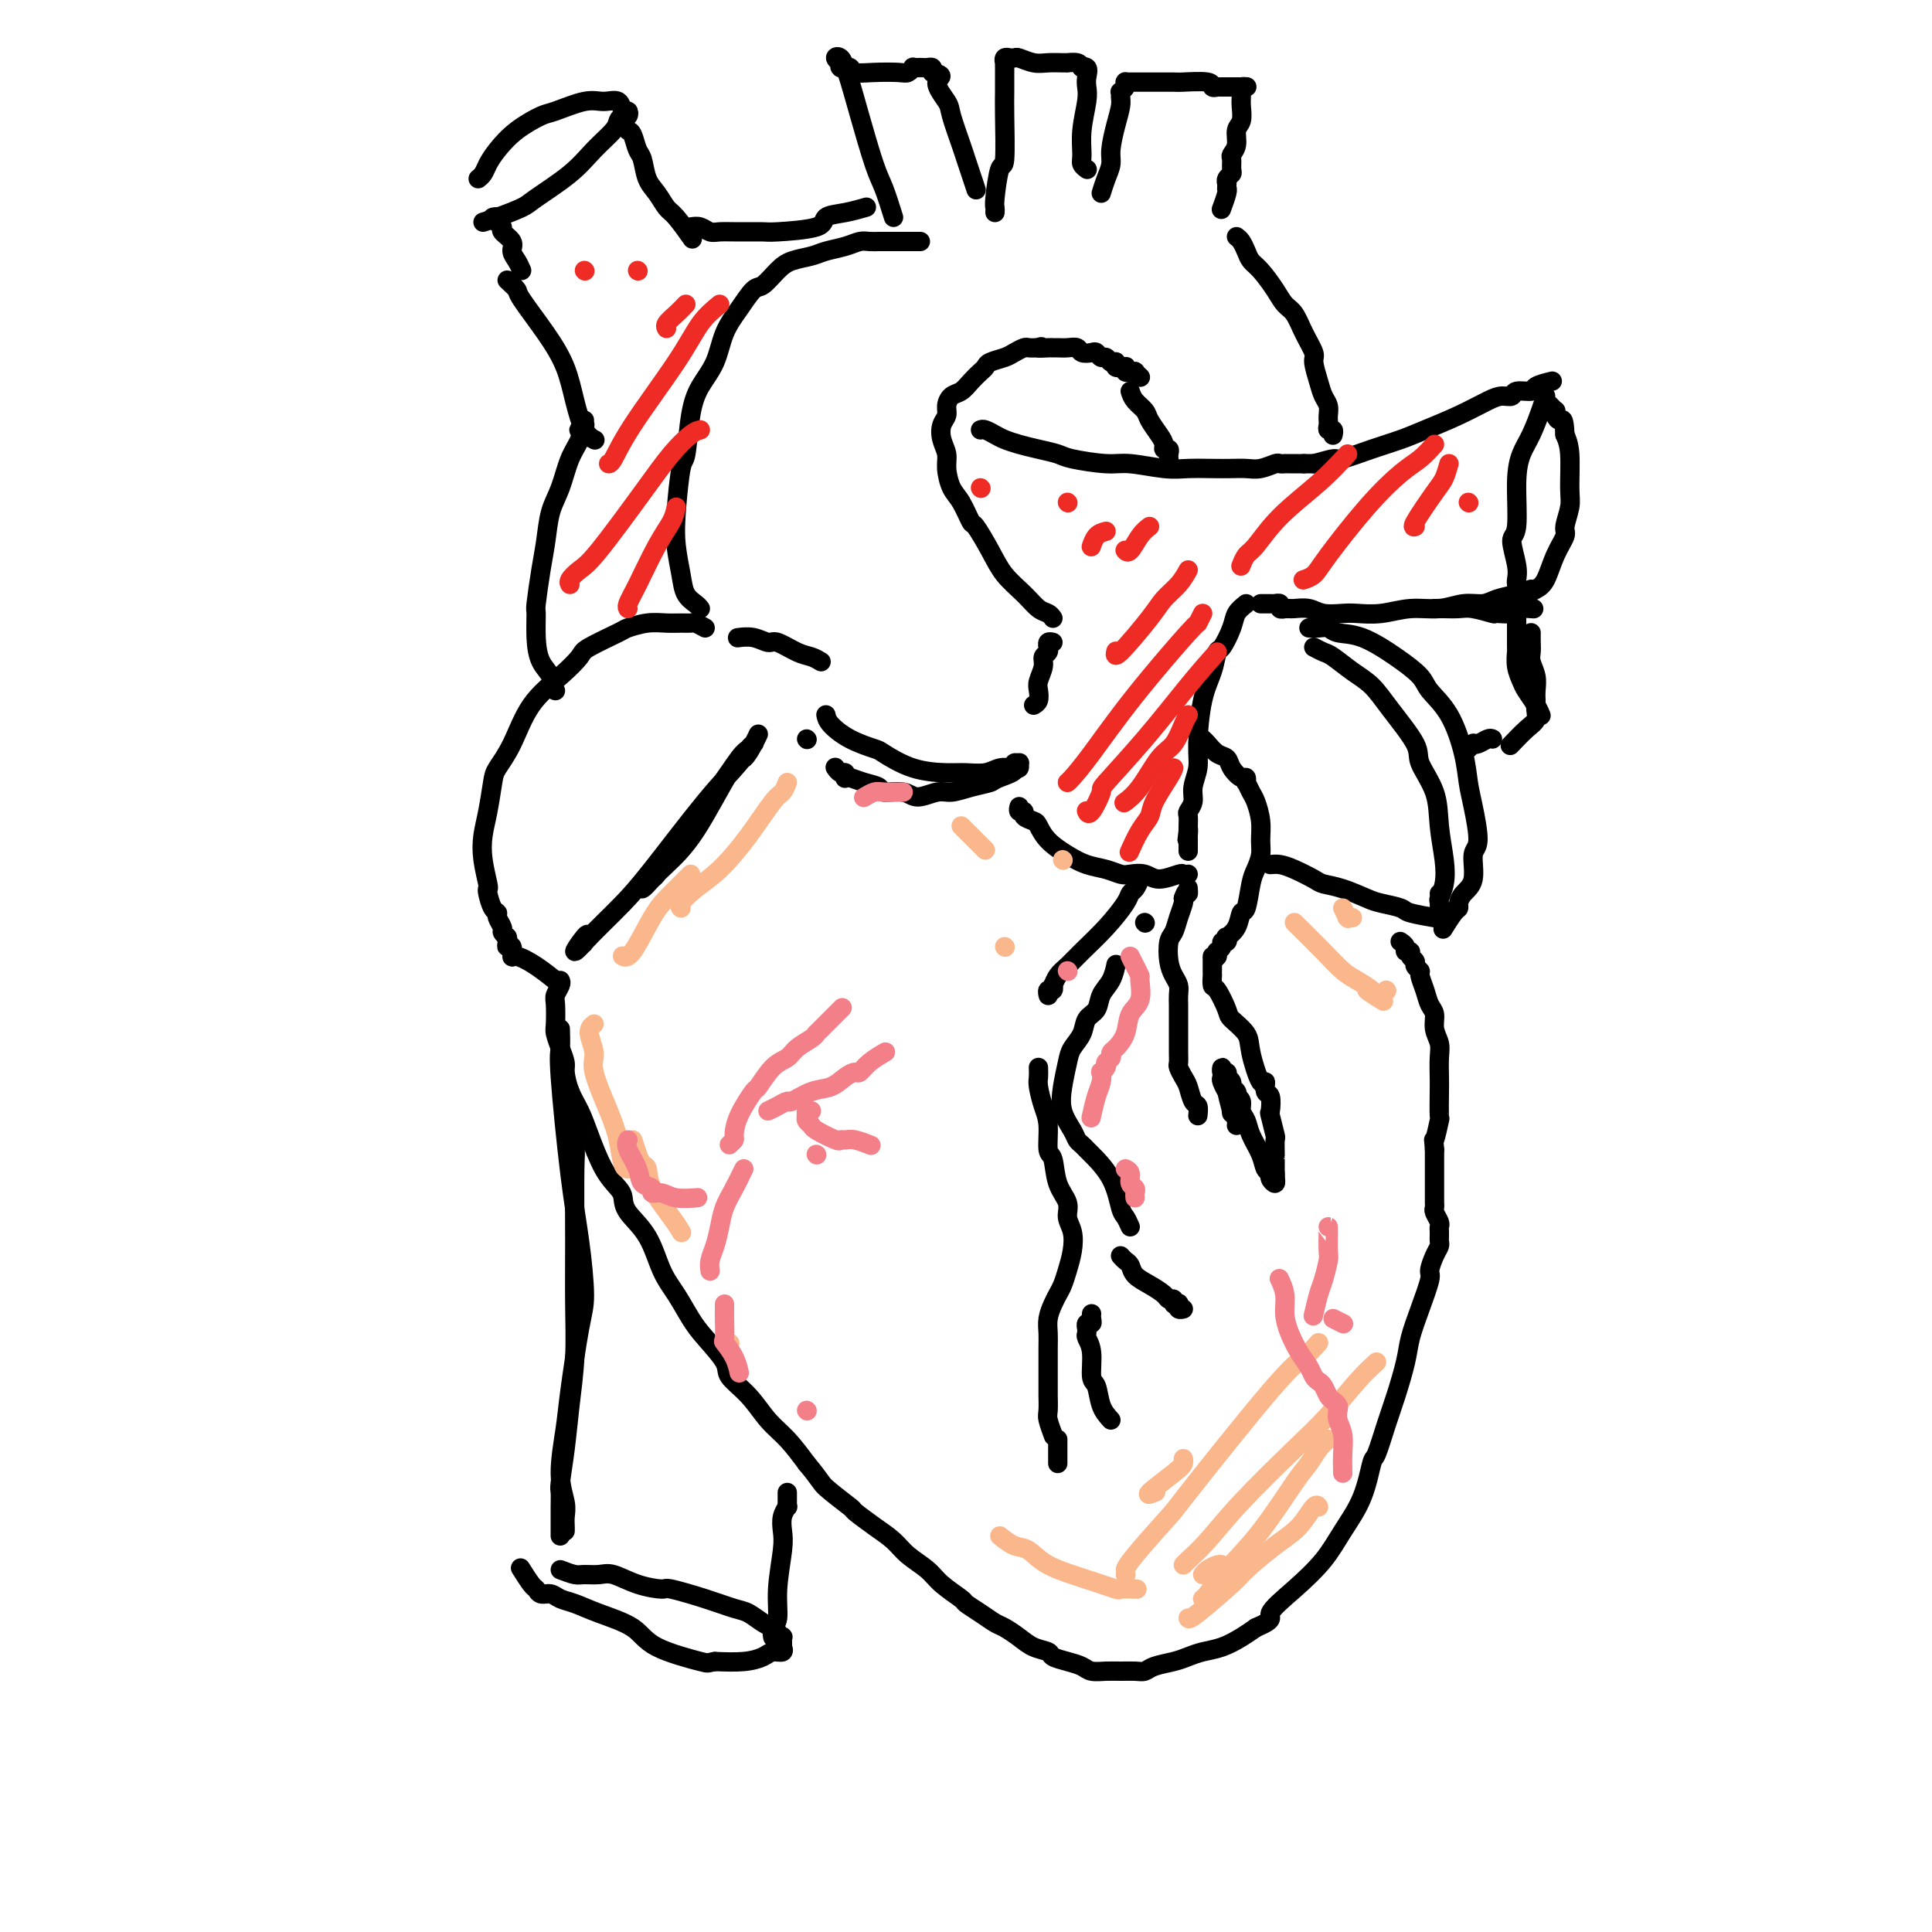 <svg viewBox='0 0 400 400' version='1.1' xmlns='http://www.w3.org/2000/svg' xmlns:xlink='http://www.w3.org/1999/xlink'><g fill='none' stroke='#000000' stroke-width='4' stroke-linecap='round' stroke-linejoin='round'><path d='M157,152c-0.242,0.513 -0.484,1.026 -1,2c-0.516,0.974 -1.307,2.410 -2,3c-0.693,0.590 -1.289,0.334 -3,3c-1.711,2.666 -4.536,8.253 -7,12c-2.464,3.747 -4.566,5.655 -6,7c-1.434,1.345 -2.198,2.128 -3,3c-0.802,0.872 -1.642,1.833 -2,2c-0.358,0.167 -0.236,-0.458 0,-1c0.236,-0.542 0.584,-0.999 1,-1c0.416,-0.001 0.899,0.456 2,-1c1.101,-1.456 2.820,-4.825 5,-8c2.180,-3.175 4.819,-6.158 7,-9c2.181,-2.842 3.902,-5.544 5,-7c1.098,-1.456 1.573,-1.666 2,-2c0.427,-0.334 0.805,-0.794 1,-1c0.195,-0.206 0.205,-0.160 0,0c-0.205,0.160 -0.627,0.433 -1,1c-0.373,0.567 -0.698,1.429 -2,3c-1.302,1.571 -3.582,3.851 -7,8c-3.418,4.149 -7.972,10.169 -11,14c-3.028,3.831 -4.528,5.475 -6,7c-1.472,1.525 -2.917,2.931 -4,4c-1.083,1.069 -1.806,1.802 -2,2c-0.194,0.198 0.140,-0.139 0,0c-0.140,0.139 -0.754,0.754 -1,1c-0.246,0.246 -0.123,0.123 0,0'/><path d='M122,194c-5.333,5.976 -2.167,1.417 -1,0c1.167,-1.417 0.333,0.310 0,1c-0.333,0.690 -0.167,0.345 0,0'/><path d='M116,203c0.113,0.227 0.226,0.455 0,1c-0.226,0.545 -0.790,1.409 -1,2c-0.210,0.591 -0.066,0.911 0,2c0.066,1.089 0.056,2.947 0,4c-0.056,1.053 -0.156,1.299 0,2c0.156,0.701 0.570,1.856 1,3c0.430,1.144 0.877,2.277 1,3c0.123,0.723 -0.078,1.036 0,2c0.078,0.964 0.434,2.580 1,4c0.566,1.420 1.343,2.645 2,4c0.657,1.355 1.196,2.840 2,5c0.804,2.160 1.874,4.994 3,7c1.126,2.006 2.307,3.183 3,4c0.693,0.817 0.898,1.273 1,2c0.102,0.727 0.099,1.724 1,3c0.901,1.276 2.704,2.832 4,5c1.296,2.168 2.085,4.948 3,7c0.915,2.052 1.955,3.378 3,5c1.045,1.622 2.096,3.542 3,5c0.904,1.458 1.662,2.455 3,4c1.338,1.545 3.256,3.637 4,5c0.744,1.363 0.313,1.998 1,3c0.687,1.002 2.494,2.372 4,4c1.506,1.628 2.713,3.515 4,5c1.287,1.485 2.653,2.567 4,4c1.347,1.433 2.673,3.216 4,5'/><path d='M167,303c3.081,3.680 2.782,3.881 4,5c1.218,1.119 3.952,3.156 5,4c1.048,0.844 0.409,0.494 1,1c0.591,0.506 2.411,1.867 4,3c1.589,1.133 2.948,2.037 4,3c1.052,0.963 1.796,1.983 3,3c1.204,1.017 2.867,2.029 4,3c1.133,0.971 1.735,1.899 3,3c1.265,1.101 3.191,2.374 4,3c0.809,0.626 0.499,0.604 1,1c0.501,0.396 1.813,1.209 3,2c1.187,0.791 2.248,1.560 3,2c0.752,0.440 1.194,0.552 2,1c0.806,0.448 1.976,1.233 3,2c1.024,0.767 1.902,1.515 3,2c1.098,0.485 2.415,0.708 3,1c0.585,0.292 0.439,0.653 1,1c0.561,0.347 1.830,0.682 3,1c1.170,0.318 2.242,0.621 3,1c0.758,0.379 1.200,0.834 2,1c0.800,0.166 1.956,0.041 3,0c1.044,-0.041 1.977,-0.000 3,0c1.023,0.000 2.136,-0.041 3,0c0.864,0.041 1.480,0.166 2,0c0.520,-0.166 0.946,-0.621 2,-1c1.054,-0.379 2.736,-0.682 4,-1c1.264,-0.318 2.109,-0.652 3,-1c0.891,-0.348 1.826,-0.712 3,-1c1.174,-0.288 2.585,-0.501 4,-1c1.415,-0.499 2.833,-1.286 4,-2c1.167,-0.714 2.084,-1.357 3,-2'/><path d='M260,337c4.328,-1.846 2.647,-1.960 3,-3c0.353,-1.040 2.739,-3.004 5,-5c2.261,-1.996 4.398,-4.022 6,-6c1.602,-1.978 2.670,-3.907 4,-6c1.330,-2.093 2.922,-4.349 4,-7c1.078,-2.651 1.641,-5.696 2,-7c0.359,-1.304 0.515,-0.868 1,-2c0.485,-1.132 1.298,-3.833 2,-6c0.702,-2.167 1.292,-3.799 2,-6c0.708,-2.201 1.534,-4.969 2,-7c0.466,-2.031 0.573,-3.324 1,-5c0.427,-1.676 1.176,-3.734 2,-6c0.824,-2.266 1.723,-4.739 2,-6c0.277,-1.261 -0.069,-1.308 0,-2c0.069,-0.692 0.554,-2.027 1,-3c0.446,-0.973 0.851,-1.584 1,-2c0.149,-0.416 0.040,-0.636 0,-1c-0.040,-0.364 -0.010,-0.870 0,-1c0.010,-0.130 -0.001,0.116 0,0c0.001,-0.116 0.014,-0.594 0,-1c-0.014,-0.406 -0.056,-0.738 0,-1c0.056,-0.262 0.211,-0.452 0,-1c-0.211,-0.548 -0.789,-1.452 -1,-2c-0.211,-0.548 -0.057,-0.739 0,-1c0.057,-0.261 0.015,-0.592 0,-1c-0.015,-0.408 -0.004,-0.892 0,-1c0.004,-0.108 0.001,0.159 0,0c-0.001,-0.159 -0.000,-0.744 0,-2c0.000,-1.256 0.000,-3.184 0,-4c-0.000,-0.816 -0.000,-0.519 0,-1c0.000,-0.481 0.000,-1.741 0,-3'/><path d='M297,238c-0.215,-3.146 -0.254,-1.513 0,-2c0.254,-0.487 0.800,-3.096 1,-4c0.200,-0.904 0.055,-0.104 0,-1c-0.055,-0.896 -0.019,-3.489 0,-5c0.019,-1.511 0.020,-1.942 0,-3c-0.020,-1.058 -0.061,-2.744 0,-4c0.061,-1.256 0.224,-2.082 0,-3c-0.224,-0.918 -0.835,-1.927 -1,-3c-0.165,-1.073 0.114,-2.210 0,-3c-0.114,-0.790 -0.623,-1.234 -1,-2c-0.377,-0.766 -0.622,-1.854 -1,-3c-0.378,-1.146 -0.890,-2.348 -1,-3c-0.110,-0.652 0.182,-0.753 0,-1c-0.182,-0.247 -0.837,-0.640 -1,-1c-0.163,-0.360 0.168,-0.688 0,-1c-0.168,-0.312 -0.833,-0.609 -1,-1c-0.167,-0.391 0.166,-0.875 0,-1c-0.166,-0.125 -0.829,0.110 -1,0c-0.171,-0.110 0.150,-0.566 0,-1c-0.150,-0.434 -0.771,-0.848 -1,-1c-0.229,-0.152 -0.065,-0.044 0,0c0.065,0.044 0.033,0.022 0,0'/><path d='M171,148c0.115,0.564 0.229,1.128 1,2c0.771,0.872 2.198,2.052 4,3c1.802,0.948 3.979,1.665 5,2c1.021,0.335 0.885,0.287 2,1c1.115,0.713 3.481,2.187 6,3c2.519,0.813 5.190,0.964 7,1c1.810,0.036 2.757,-0.043 4,0c1.243,0.043 2.782,0.209 4,0c1.218,-0.209 2.115,-0.792 3,-1c0.885,-0.208 1.758,-0.041 2,0c0.242,0.041 -0.145,-0.042 0,0c0.145,0.042 0.824,0.211 1,0c0.176,-0.211 -0.152,-0.803 0,-1c0.152,-0.197 0.784,-0.000 1,0c0.216,0.000 0.017,-0.196 0,0c-0.017,0.196 0.149,0.783 0,1c-0.149,0.217 -0.614,0.062 -1,0c-0.386,-0.062 -0.693,-0.031 -1,0'/><path d='M209,159c2.712,0.404 -0.507,1.413 -2,2c-1.493,0.587 -1.261,0.750 -2,1c-0.739,0.250 -2.450,0.585 -4,1c-1.550,0.415 -2.938,0.911 -4,1c-1.062,0.089 -1.799,-0.228 -3,0c-1.201,0.228 -2.866,1.001 -4,1c-1.134,-0.001 -1.736,-0.774 -3,-1c-1.264,-0.226 -3.190,0.097 -4,0c-0.810,-0.097 -0.504,-0.613 -1,-1c-0.496,-0.387 -1.792,-0.644 -3,-1c-1.208,-0.356 -2.326,-0.812 -3,-1c-0.674,-0.188 -0.902,-0.106 -1,0c-0.098,0.106 -0.065,0.238 0,0c0.065,-0.238 0.162,-0.847 0,-1c-0.162,-0.153 -0.582,0.151 -1,0c-0.418,-0.151 -0.834,-0.757 -1,-1c-0.166,-0.243 -0.083,-0.121 0,0'/><path d='M167,153c0.000,0.000 0.100,0.100 0.1,0.1'/><path d='M170,137c-0.615,-0.372 -1.231,-0.745 -2,-1c-0.769,-0.255 -1.692,-0.394 -3,-1c-1.308,-0.606 -3.003,-1.679 -4,-2c-0.997,-0.321 -1.298,0.110 -2,0c-0.702,-0.110 -1.804,-0.760 -3,-1c-1.196,-0.240 -2.484,-0.068 -3,0c-0.516,0.068 -0.258,0.034 0,0'/><path d='M146,130c-0.775,-0.423 -1.550,-0.846 -2,-1c-0.450,-0.154 -0.576,-0.038 -1,0c-0.424,0.038 -1.145,-0.003 -2,0c-0.855,0.003 -1.844,0.049 -3,0c-1.156,-0.049 -2.479,-0.194 -4,0c-1.521,0.194 -3.241,0.728 -4,1c-0.759,0.272 -0.559,0.281 -2,1c-1.441,0.719 -4.524,2.148 -6,3c-1.476,0.852 -1.344,1.128 -2,2c-0.656,0.872 -2.098,2.341 -4,4c-1.902,1.659 -4.264,3.507 -6,6c-1.736,2.493 -2.847,5.632 -4,8c-1.153,2.368 -2.348,3.965 -3,5c-0.652,1.035 -0.759,1.507 -1,3c-0.241,1.493 -0.614,4.008 -1,6c-0.386,1.992 -0.784,3.463 -1,5c-0.216,1.537 -0.251,3.140 0,5c0.251,1.860 0.789,3.976 1,5c0.211,1.024 0.094,0.956 0,1c-0.094,0.044 -0.165,0.201 0,1c0.165,0.799 0.565,2.242 1,3c0.435,0.758 0.904,0.833 1,1c0.096,0.167 -0.180,0.426 0,1c0.180,0.574 0.818,1.462 1,2c0.182,0.538 -0.091,0.725 0,1c0.091,0.275 0.545,0.637 1,1'/><path d='M105,194c0.769,3.207 0.192,0.724 0,0c-0.192,-0.724 0.002,0.313 0,1c-0.002,0.687 -0.200,1.026 0,1c0.200,-0.026 0.797,-0.416 1,0c0.203,0.416 0.013,1.639 0,2c-0.013,0.361 0.151,-0.140 1,0c0.849,0.140 2.382,0.922 4,2c1.618,1.078 3.319,2.451 4,3c0.681,0.549 0.340,0.275 0,0'/><path d='M145,126c-0.219,-0.279 -0.438,-0.558 -1,-1c-0.562,-0.442 -1.468,-1.047 -2,-2c-0.532,-0.953 -0.689,-2.252 -1,-4c-0.311,-1.748 -0.774,-3.943 -1,-6c-0.226,-2.057 -0.213,-3.974 0,-7c0.213,-3.026 0.627,-7.161 1,-9c0.373,-1.839 0.704,-1.383 1,-3c0.296,-1.617 0.557,-5.306 1,-8c0.443,-2.694 1.067,-4.393 2,-6c0.933,-1.607 2.174,-3.122 3,-5c0.826,-1.878 1.236,-4.121 2,-6c0.764,-1.879 1.883,-3.396 3,-5c1.117,-1.604 2.231,-3.294 3,-4c0.769,-0.706 1.191,-0.427 2,-1c0.809,-0.573 2.005,-1.999 3,-3c0.995,-1.001 1.789,-1.579 3,-2c1.211,-0.421 2.838,-0.687 4,-1c1.162,-0.313 1.858,-0.672 3,-1c1.142,-0.328 2.729,-0.624 4,-1c1.271,-0.376 2.226,-0.833 3,-1c0.774,-0.167 1.368,-0.045 2,0c0.632,0.045 1.304,0.012 2,0c0.696,-0.012 1.418,-0.003 3,0c1.582,0.003 4.023,0.001 5,0c0.977,-0.001 0.488,-0.000 0,0'/><path d='M185,45c-0.695,-2.222 -1.391,-4.443 -2,-6c-0.609,-1.557 -1.132,-2.449 -2,-5c-0.868,-2.551 -2.080,-6.762 -3,-10c-0.920,-3.238 -1.549,-5.505 -2,-7c-0.451,-1.495 -0.723,-2.220 -1,-3c-0.277,-0.780 -0.559,-1.617 -1,-2c-0.441,-0.383 -1.042,-0.313 -1,0c0.042,0.313 0.728,0.869 1,1c0.272,0.131 0.129,-0.162 0,0c-0.129,0.162 -0.244,0.779 0,1c0.244,0.221 0.846,0.045 1,0c0.154,-0.045 -0.142,0.040 0,0c0.142,-0.040 0.720,-0.206 1,0c0.280,0.206 0.261,0.783 1,1c0.739,0.217 2.236,0.072 4,0c1.764,-0.072 3.796,-0.072 5,0c1.204,0.072 1.579,0.215 2,0c0.421,-0.215 0.886,-0.790 1,-1c0.114,-0.210 -0.123,-0.057 0,0c0.123,0.057 0.608,0.018 1,0c0.392,-0.018 0.693,-0.015 1,0c0.307,0.015 0.621,0.043 1,0c0.379,-0.043 0.823,-0.155 1,0c0.177,0.155 0.089,0.578 0,1'/><path d='M193,15c3.208,0.700 1.227,0.949 1,2c-0.227,1.051 1.301,2.903 2,4c0.699,1.097 0.569,1.440 1,3c0.431,1.560 1.422,4.338 2,6c0.578,1.662 0.743,2.208 1,3c0.257,0.792 0.608,1.829 1,3c0.392,1.171 0.826,2.478 1,3c0.174,0.522 0.087,0.261 0,0'/><path d='M206,44c0.022,-0.379 0.044,-0.758 0,-1c-0.044,-0.242 -0.155,-0.346 0,-2c0.155,-1.654 0.578,-4.856 1,-6c0.422,-1.144 0.845,-0.230 1,-2c0.155,-1.770 0.041,-6.224 0,-9c-0.041,-2.776 -0.011,-3.872 0,-5c0.011,-1.128 0.003,-2.287 0,-3c-0.003,-0.713 -0.001,-0.980 0,-1c0.001,-0.020 0.001,0.206 0,0c-0.001,-0.206 -0.001,-0.844 0,-1c0.001,-0.156 0.004,0.168 0,0c-0.004,-0.168 -0.016,-0.830 0,-1c0.016,-0.170 0.060,0.151 0,0c-0.060,-0.151 -0.225,-0.773 0,-1c0.225,-0.227 0.840,-0.057 1,0c0.160,0.057 -0.134,0.001 0,0c0.134,-0.001 0.698,0.052 1,0c0.302,-0.052 0.344,-0.210 1,0c0.656,0.210 1.925,0.789 3,1c1.075,0.211 1.955,0.056 3,0c1.045,-0.056 2.255,-0.012 3,0c0.745,0.012 1.024,-0.007 1,0c-0.024,0.007 -0.353,0.040 0,0c0.353,-0.040 1.386,-0.154 2,0c0.614,0.154 0.807,0.577 1,1'/><path d='M224,14c2.415,0.181 0.452,0.132 0,0c-0.452,-0.132 0.607,-0.347 1,0c0.393,0.347 0.120,1.255 0,2c-0.120,0.745 -0.086,1.327 0,2c0.086,0.673 0.223,1.438 0,3c-0.223,1.562 -0.806,3.921 -1,6c-0.194,2.079 0.000,3.877 0,5c-0.000,1.123 -0.196,1.569 0,2c0.196,0.431 0.784,0.847 1,1c0.216,0.153 0.062,0.044 0,0c-0.062,-0.044 -0.031,-0.022 0,0'/><path d='M228,40c0.303,-0.986 0.607,-1.973 1,-3c0.393,-1.027 0.876,-2.096 1,-3c0.124,-0.904 -0.110,-1.644 0,-3c0.110,-1.356 0.564,-3.329 1,-5c0.436,-1.671 0.853,-3.039 1,-4c0.147,-0.961 0.025,-1.515 0,-2c-0.025,-0.485 0.046,-0.900 0,-1c-0.046,-0.100 -0.209,0.117 0,0c0.209,-0.117 0.791,-0.567 1,-1c0.209,-0.433 0.045,-0.848 0,-1c-0.045,-0.152 0.028,-0.041 0,0c-0.028,0.041 -0.157,0.011 0,0c0.157,-0.011 0.601,-0.003 1,0c0.399,0.003 0.752,-0.000 1,0c0.248,0.000 0.391,0.004 2,0c1.609,-0.004 4.684,-0.015 6,0c1.316,0.015 0.874,0.057 2,0c1.126,-0.057 3.822,-0.211 5,0c1.178,0.211 0.840,0.789 1,1c0.160,0.211 0.817,0.057 1,0c0.183,-0.057 -0.110,-0.015 0,0c0.110,0.015 0.622,0.004 1,0c0.378,-0.004 0.623,-0.001 1,0c0.377,0.001 0.885,0.000 1,0c0.115,-0.000 -0.165,-0.000 0,0c0.165,0.000 0.775,0.000 1,0c0.225,-0.000 0.064,-0.000 0,0c-0.064,0.000 -0.032,0.000 0,0'/><path d='M256,18c3.630,0.095 1.705,-0.168 1,0c-0.705,0.168 -0.189,0.768 0,1c0.189,0.232 0.052,0.097 0,0c-0.052,-0.097 -0.018,-0.154 0,0c0.018,0.154 0.020,0.520 0,1c-0.020,0.480 -0.062,1.074 0,2c0.062,0.926 0.227,2.183 0,3c-0.227,0.817 -0.846,1.192 -1,2c-0.154,0.808 0.156,2.048 0,3c-0.156,0.952 -0.778,1.617 -1,2c-0.222,0.383 -0.046,0.485 0,1c0.046,0.515 -0.040,1.443 0,2c0.040,0.557 0.207,0.741 0,1c-0.207,0.259 -0.788,0.591 -1,1c-0.212,0.409 -0.056,0.895 0,1c0.056,0.105 0.011,-0.171 0,0c-0.011,0.171 0.011,0.789 0,1c-0.011,0.211 -0.054,0.015 0,0c0.054,-0.015 0.207,0.150 0,1c-0.207,0.850 -0.773,2.386 -1,3c-0.227,0.614 -0.113,0.307 0,0'/><path d='M214,146c0.414,-0.236 0.828,-0.473 1,-1c0.172,-0.527 0.102,-1.345 0,-2c-0.102,-0.655 -0.238,-1.146 0,-2c0.238,-0.854 0.849,-2.070 1,-3c0.151,-0.930 -0.157,-1.573 0,-2c0.157,-0.427 0.778,-0.636 1,-1c0.222,-0.364 0.046,-0.882 0,-1c-0.046,-0.118 0.039,0.164 0,0c-0.039,-0.164 -0.203,-0.775 0,-1c0.203,-0.225 0.772,-0.064 1,0c0.228,0.064 0.114,0.032 0,0'/><path d='M218,128c-0.260,-0.376 -0.519,-0.752 -1,-1c-0.481,-0.248 -1.183,-0.369 -2,-1c-0.817,-0.631 -1.748,-1.773 -3,-3c-1.252,-1.227 -2.825,-2.538 -4,-4c-1.175,-1.462 -1.954,-3.075 -3,-5c-1.046,-1.925 -2.361,-4.160 -3,-5c-0.639,-0.840 -0.601,-0.283 -1,-1c-0.399,-0.717 -1.235,-2.709 -2,-4c-0.765,-1.291 -1.460,-1.883 -2,-3c-0.540,-1.117 -0.925,-2.761 -1,-4c-0.075,-1.239 0.161,-2.075 0,-3c-0.161,-0.925 -0.721,-1.939 -1,-3c-0.279,-1.061 -0.279,-2.167 0,-3c0.279,-0.833 0.837,-1.392 1,-2c0.163,-0.608 -0.069,-1.266 0,-2c0.069,-0.734 0.439,-1.545 1,-2c0.561,-0.455 1.314,-0.556 2,-1c0.686,-0.444 1.304,-1.232 2,-2c0.696,-0.768 1.470,-1.515 2,-2c0.530,-0.485 0.814,-0.708 1,-1c0.186,-0.292 0.273,-0.653 1,-1c0.727,-0.347 2.095,-0.681 3,-1c0.905,-0.319 1.346,-0.621 2,-1c0.654,-0.379 1.522,-0.833 2,-1c0.478,-0.167 0.565,-0.048 1,0c0.435,0.048 1.217,0.024 2,0'/><path d='M215,72c1.439,-0.464 0.037,-0.124 0,0c-0.037,0.124 1.289,0.032 2,0c0.711,-0.032 0.805,-0.005 1,0c0.195,0.005 0.490,-0.012 1,0c0.510,0.012 1.236,0.055 2,0c0.764,-0.055 1.567,-0.207 2,0c0.433,0.207 0.497,0.772 1,1c0.503,0.228 1.444,0.117 2,0c0.556,-0.117 0.727,-0.242 1,0c0.273,0.242 0.647,0.850 1,1c0.353,0.150 0.683,-0.157 1,0c0.317,0.157 0.620,0.778 1,1c0.380,0.222 0.838,0.045 1,0c0.162,-0.045 0.028,0.040 0,0c-0.028,-0.040 0.049,-0.207 0,0c-0.049,0.207 -0.223,0.786 0,1c0.223,0.214 0.843,0.061 1,0c0.157,-0.061 -0.150,-0.030 0,0c0.150,0.030 0.757,0.061 1,0c0.243,-0.061 0.122,-0.212 0,0c-0.122,0.212 -0.244,0.788 0,1c0.244,0.212 0.854,0.061 1,0c0.146,-0.061 -0.171,-0.030 0,0c0.171,0.030 0.830,0.061 1,0c0.170,-0.061 -0.151,-0.212 0,0c0.151,0.212 0.772,0.789 1,1c0.228,0.211 0.061,0.057 0,0c-0.061,-0.057 -0.018,-0.016 0,0c0.018,0.016 0.009,0.008 0,0'/><path d='M203,89c0.239,-0.089 0.478,-0.179 1,0c0.522,0.179 1.327,0.625 2,1c0.673,0.375 1.215,0.677 2,1c0.785,0.323 1.813,0.665 3,1c1.187,0.335 2.534,0.663 4,1c1.466,0.337 3.053,0.682 4,1c0.947,0.318 1.256,0.607 3,1c1.744,0.393 4.924,0.890 7,1c2.076,0.110 3.049,-0.167 5,0c1.951,0.167 4.882,0.776 7,1c2.118,0.224 3.423,0.061 5,0c1.577,-0.061 3.424,-0.020 5,0c1.576,0.020 2.880,0.019 4,0c1.120,-0.019 2.055,-0.058 3,0c0.945,0.058 1.899,0.212 3,0c1.101,-0.212 2.350,-0.789 3,-1c0.650,-0.211 0.700,-0.057 1,0c0.300,0.057 0.850,0.015 1,0c0.150,-0.015 -0.099,-0.004 0,0c0.099,0.004 0.547,0.001 1,0c0.453,-0.001 0.910,-0.000 1,0c0.090,0.000 -0.186,0.000 0,0c0.186,-0.000 0.833,-0.000 1,0c0.167,0.000 -0.147,0.000 0,0c0.147,-0.000 0.756,-0.000 1,0c0.244,0.000 0.122,0.000 0,0'/><path d='M270,96c6.583,0.000 2.542,0.000 1,0c-1.542,-0.000 -0.583,-0.000 0,0c0.583,0.000 0.792,0.000 1,0'/><path d='M272,96c1.170,-0.252 3.093,-0.882 4,-1c0.907,-0.118 0.796,0.275 2,0c1.204,-0.275 3.722,-1.219 6,-2c2.278,-0.781 4.315,-1.401 6,-2c1.685,-0.599 3.019,-1.179 5,-2c1.981,-0.821 4.608,-1.884 7,-3c2.392,-1.116 4.547,-2.284 6,-3c1.453,-0.716 2.204,-0.979 3,-1c0.796,-0.021 1.636,0.201 2,0c0.364,-0.201 0.252,-0.825 1,-1c0.748,-0.175 2.355,0.097 3,0c0.645,-0.097 0.327,-0.565 1,-1c0.673,-0.435 2.335,-0.839 3,-1c0.665,-0.161 0.332,-0.081 0,0'/><path d='M320,82c-0.248,0.793 -0.496,1.586 -1,3c-0.504,1.414 -1.264,3.450 -2,5c-0.736,1.550 -1.447,2.613 -2,4c-0.553,1.387 -0.947,3.096 -1,6c-0.053,2.904 0.234,7.001 0,9c-0.234,1.999 -0.991,1.898 -1,3c-0.009,1.102 0.729,3.406 1,5c0.271,1.594 0.077,2.479 0,3c-0.077,0.521 -0.035,0.679 0,1c0.035,0.321 0.064,0.805 0,1c-0.064,0.195 -0.222,0.102 0,0c0.222,-0.102 0.822,-0.213 1,0c0.178,0.213 -0.066,0.750 0,1c0.066,0.250 0.442,0.215 1,0c0.558,-0.215 1.297,-0.608 2,-1c0.703,-0.392 1.369,-0.783 2,-2c0.631,-1.217 1.227,-3.259 2,-5c0.773,-1.741 1.725,-3.179 2,-4c0.275,-0.821 -0.125,-1.024 0,-2c0.125,-0.976 0.776,-2.726 1,-4c0.224,-1.274 0.022,-2.074 0,-4c-0.022,-1.926 0.137,-4.979 0,-7c-0.137,-2.021 -0.568,-3.011 -1,-4'/><path d='M324,90c-0.167,-3.885 -0.584,-3.097 -1,-3c-0.416,0.097 -0.830,-0.496 -1,-1c-0.170,-0.504 -0.097,-0.919 0,-1c0.097,-0.081 0.218,0.170 0,0c-0.218,-0.170 -0.777,-0.763 -1,-1c-0.223,-0.237 -0.112,-0.119 0,0'/><path d='M317,122c-0.882,0.342 -1.763,0.684 -3,1c-1.237,0.316 -2.829,0.605 -4,1c-1.171,0.395 -1.922,0.894 -3,1c-1.078,0.106 -2.484,-0.182 -4,0c-1.516,0.182 -3.142,0.833 -5,1c-1.858,0.167 -3.946,-0.150 -6,0c-2.054,0.150 -4.072,0.769 -6,1c-1.928,0.231 -3.767,0.076 -5,0c-1.233,-0.076 -1.861,-0.073 -3,0c-1.139,0.073 -2.787,0.216 -4,0c-1.213,-0.216 -1.989,-0.790 -3,-1c-1.011,-0.210 -2.256,-0.057 -3,0c-0.744,0.057 -0.988,0.016 -1,0c-0.012,-0.016 0.208,-0.008 0,0c-0.208,0.008 -0.844,0.016 -1,0c-0.156,-0.016 0.170,-0.057 0,0c-0.170,0.057 -0.834,0.211 -1,0c-0.166,-0.211 0.167,-0.789 0,-1c-0.167,-0.211 -0.833,-0.057 -1,0c-0.167,0.057 0.167,0.015 0,0c-0.167,-0.015 -0.833,-0.004 -1,0c-0.167,0.004 0.165,0.001 0,0c-0.165,-0.001 -0.828,-0.000 -1,0c-0.172,0.000 0.146,0.000 0,0c-0.146,-0.000 -0.756,-0.000 -1,0c-0.244,0.000 -0.122,0.000 0,0'/><path d='M258,125c-0.786,0.625 -1.572,1.250 -2,2c-0.428,0.750 -0.499,1.623 -1,3c-0.501,1.377 -1.431,3.256 -2,4c-0.569,0.744 -0.778,0.351 -1,1c-0.222,0.649 -0.456,2.340 -1,4c-0.544,1.660 -1.399,3.288 -2,6c-0.601,2.712 -0.950,6.510 -1,9c-0.050,2.490 0.197,3.674 0,5c-0.197,1.326 -0.837,2.793 -1,4c-0.163,1.207 0.153,2.155 0,3c-0.153,0.845 -0.773,1.587 -1,2c-0.227,0.413 -0.061,0.496 0,1c0.061,0.504 0.017,1.430 0,2c-0.017,0.570 -0.009,0.785 0,1'/><path d='M246,172c-0.464,4.111 -0.124,0.889 0,0c0.124,-0.889 0.033,0.554 0,1c-0.033,0.446 -0.009,-0.104 0,0c0.009,0.104 0.002,0.863 0,1c-0.002,0.137 -0.001,-0.348 0,0c0.001,0.348 0.000,1.528 0,2c-0.000,0.472 -0.000,0.236 0,0'/><path d='M246,181c-0.412,0.038 -0.824,0.077 -1,0c-0.176,-0.077 -0.115,-0.268 -1,0c-0.885,0.268 -2.714,0.997 -4,1c-1.286,0.003 -2.027,-0.720 -3,-1c-0.973,-0.280 -2.177,-0.119 -3,0c-0.823,0.119 -1.263,0.195 -2,0c-0.737,-0.195 -1.770,-0.662 -3,-1c-1.230,-0.338 -2.657,-0.549 -4,-1c-1.343,-0.451 -2.602,-1.143 -4,-2c-1.398,-0.857 -2.934,-1.880 -4,-3c-1.066,-1.120 -1.663,-2.338 -2,-3c-0.337,-0.662 -0.416,-0.770 -1,-1c-0.584,-0.230 -1.673,-0.584 -2,-1c-0.327,-0.416 0.108,-0.895 0,-1c-0.108,-0.105 -0.760,0.164 -1,0c-0.240,-0.164 -0.069,-0.761 0,-1c0.069,-0.239 0.034,-0.119 0,0'/><path d='M234,81c0.213,0.659 0.425,1.318 1,2c0.575,0.682 1.512,1.388 2,2c0.488,0.612 0.527,1.130 1,2c0.473,0.870 1.381,2.092 2,3c0.619,0.908 0.951,1.501 1,2c0.049,0.499 -0.183,0.904 0,1c0.183,0.096 0.781,-0.119 1,0c0.219,0.119 0.059,0.570 0,1c-0.059,0.430 -0.017,0.837 0,1c0.017,0.163 0.008,0.081 0,0'/><path d='M256,49c0.329,0.248 0.658,0.495 1,1c0.342,0.505 0.696,1.266 1,2c0.304,0.734 0.557,1.441 1,2c0.443,0.559 1.077,0.970 2,2c0.923,1.030 2.136,2.678 3,4c0.864,1.322 1.379,2.316 2,3c0.621,0.684 1.346,1.057 2,2c0.654,0.943 1.236,2.455 2,4c0.764,1.545 1.711,3.124 2,4c0.289,0.876 -0.080,1.050 0,2c0.080,0.950 0.610,2.675 1,4c0.390,1.325 0.640,2.249 1,3c0.360,0.751 0.829,1.328 1,2c0.171,0.672 0.045,1.438 0,2c-0.045,0.562 -0.008,0.920 0,1c0.008,0.080 -0.012,-0.118 0,0c0.012,0.118 0.056,0.554 0,1c-0.056,0.446 -0.211,0.904 0,1c0.211,0.096 0.789,-0.170 1,0c0.211,0.170 0.057,0.777 0,1c-0.057,0.223 -0.016,0.064 0,0c0.016,-0.064 0.008,-0.032 0,0'/><path d='M249,153c0.252,0.215 0.505,0.430 1,1c0.495,0.570 1.233,1.497 2,2c0.767,0.503 1.565,0.584 2,1c0.435,0.416 0.508,1.167 1,2c0.492,0.833 1.403,1.746 2,2c0.597,0.254 0.881,-0.152 1,0c0.119,0.152 0.074,0.861 0,1c-0.074,0.139 -0.178,-0.294 0,0c0.178,0.294 0.637,1.313 1,2c0.363,0.687 0.630,1.041 1,2c0.370,0.959 0.842,2.522 1,4c0.158,1.478 0.001,2.870 0,4c-0.001,1.130 0.154,1.999 0,3c-0.154,1.001 -0.617,2.134 -1,3c-0.383,0.866 -0.684,1.466 -1,3c-0.316,1.534 -0.645,4.004 -1,5c-0.355,0.996 -0.735,0.520 -1,1c-0.265,0.480 -0.415,1.918 -1,3c-0.585,1.082 -1.606,1.809 -2,2c-0.394,0.191 -0.162,-0.155 0,0c0.162,0.155 0.254,0.811 0,1c-0.254,0.189 -0.852,-0.090 -1,0c-0.148,0.090 0.156,0.550 0,1c-0.156,0.450 -0.773,0.890 -1,1c-0.227,0.110 -0.065,-0.112 0,0c0.065,0.112 0.032,0.556 0,1'/><path d='M252,198c-1.155,1.487 -1.041,0.206 -1,0c0.041,-0.206 0.011,0.663 0,1c-0.011,0.337 -0.003,0.142 0,0c0.003,-0.142 0.001,-0.232 0,0c-0.001,0.232 -0.000,0.784 0,1c0.000,0.216 0.000,0.094 0,0c-0.000,-0.094 -0.001,-0.161 0,0c0.001,0.161 0.002,0.551 0,1c-0.002,0.449 -0.007,0.957 0,1c0.007,0.043 0.027,-0.379 0,0c-0.027,0.379 -0.102,1.561 0,2c0.102,0.439 0.379,0.137 1,1c0.621,0.863 1.584,2.892 2,4c0.416,1.108 0.283,1.296 1,2c0.717,0.704 2.282,1.923 3,3c0.718,1.077 0.588,2.012 1,4c0.412,1.988 1.364,5.027 2,6c0.636,0.973 0.954,-0.122 1,0c0.046,0.122 -0.180,1.459 0,2c0.180,0.541 0.766,0.286 1,1c0.234,0.714 0.115,2.398 0,3c-0.115,0.602 -0.227,0.123 0,1c0.227,0.877 0.793,3.110 1,4c0.207,0.890 0.055,0.438 0,1c-0.055,0.562 -0.015,2.140 0,3c0.015,0.860 0.004,1.004 0,1c-0.004,-0.004 -0.001,-0.156 0,0c0.001,0.156 0.000,0.619 0,1c-0.000,0.381 -0.000,0.680 0,1c0.000,0.320 0.000,0.660 0,1'/><path d='M264,243c0.153,2.409 0.037,0.432 0,0c-0.037,-0.432 0.005,0.679 0,1c-0.005,0.321 -0.057,-0.150 0,0c0.057,0.150 0.224,0.922 0,1c-0.224,0.078 -0.837,-0.538 -1,-1c-0.163,-0.462 0.125,-0.771 0,-1c-0.125,-0.229 -0.665,-0.379 -1,-1c-0.335,-0.621 -0.467,-1.714 -1,-3c-0.533,-1.286 -1.467,-2.765 -2,-4c-0.533,-1.235 -0.665,-2.225 -1,-3c-0.335,-0.775 -0.873,-1.335 -1,-2c-0.127,-0.665 0.158,-1.435 0,-2c-0.158,-0.565 -0.759,-0.925 -1,-1c-0.241,-0.075 -0.121,0.133 0,0c0.121,-0.133 0.242,-0.609 0,-1c-0.242,-0.391 -0.849,-0.697 -1,-1c-0.151,-0.303 0.152,-0.602 0,-1c-0.152,-0.398 -0.759,-0.896 -1,-1c-0.241,-0.104 -0.117,0.186 0,0c0.117,-0.186 0.227,-0.850 0,-1c-0.227,-0.150 -0.793,0.212 -1,0c-0.207,-0.212 -0.057,-0.997 0,-1c0.057,-0.003 0.019,0.778 0,1c-0.019,0.222 -0.020,-0.115 0,0c0.020,0.115 0.061,0.683 0,1c-0.061,0.317 -0.222,0.384 0,1c0.222,0.616 0.829,1.781 1,2c0.171,0.219 -0.094,-0.509 0,0c0.094,0.509 0.547,2.254 1,4'/><path d='M255,230c0.094,1.132 -0.171,-0.036 0,0c0.171,0.036 0.778,1.278 1,2c0.222,0.722 0.060,0.925 0,1c-0.060,0.075 -0.017,0.021 0,0c0.017,-0.021 0.009,-0.011 0,0'/><path d='M248,231c0.089,-0.811 0.178,-1.622 0,-2c-0.178,-0.378 -0.622,-0.324 -1,-1c-0.378,-0.676 -0.690,-2.082 -1,-3c-0.310,-0.918 -0.619,-1.348 -1,-2c-0.381,-0.652 -0.834,-1.526 -1,-2c-0.166,-0.474 -0.044,-0.546 0,-1c0.044,-0.454 0.012,-1.288 0,-2c-0.012,-0.712 -0.003,-1.303 0,-2c0.003,-0.697 0.001,-1.500 0,-2c-0.001,-0.500 -0.000,-0.696 0,-1c0.000,-0.304 -0.000,-0.714 0,-1c0.000,-0.286 0.001,-0.447 0,-1c-0.001,-0.553 -0.003,-1.499 0,-2c0.003,-0.501 0.011,-0.559 0,-1c-0.011,-0.441 -0.042,-1.267 0,-2c0.042,-0.733 0.158,-1.375 0,-2c-0.158,-0.625 -0.590,-1.234 -1,-2c-0.410,-0.766 -0.800,-1.690 -1,-3c-0.200,-1.310 -0.211,-3.006 0,-4c0.211,-0.994 0.645,-1.286 1,-2c0.355,-0.714 0.631,-1.851 1,-3c0.369,-1.149 0.830,-2.309 1,-3c0.170,-0.691 0.049,-0.912 0,-1c-0.049,-0.088 -0.024,-0.044 0,0'/><path d='M245,186c0.690,-2.179 0.917,-1.125 1,-1c0.083,0.125 0.024,-0.679 0,-1c-0.024,-0.321 -0.012,-0.161 0,0'/><path d='M236,182c-0.317,0.761 -0.633,1.523 -1,2c-0.367,0.477 -0.784,0.670 -1,1c-0.216,0.330 -0.233,0.798 -1,2c-0.767,1.202 -2.286,3.139 -4,5c-1.714,1.861 -3.622,3.646 -5,5c-1.378,1.354 -2.225,2.276 -3,3c-0.775,0.724 -1.480,1.251 -2,2c-0.520,0.749 -0.857,1.721 -1,2c-0.143,0.279 -0.091,-0.136 0,0c0.091,0.136 0.220,0.821 0,1c-0.220,0.179 -0.791,-0.148 -1,0c-0.209,0.148 -0.056,0.771 0,1c0.056,0.229 0.016,0.066 0,0c-0.016,-0.066 -0.008,-0.033 0,0'/><path d='M215,221c0.022,0.718 0.043,1.436 0,2c-0.043,0.564 -0.152,0.974 0,2c0.152,1.026 0.564,2.669 1,4c0.436,1.331 0.895,2.352 1,4c0.105,1.648 -0.145,3.925 0,5c0.145,1.075 0.683,0.947 1,2c0.317,1.053 0.411,3.285 1,5c0.589,1.715 1.671,2.913 2,4c0.329,1.087 -0.097,2.062 0,3c0.097,0.938 0.717,1.837 1,3c0.283,1.163 0.231,2.590 0,4c-0.231,1.410 -0.640,2.803 -1,4c-0.360,1.197 -0.671,2.197 -1,3c-0.329,0.803 -0.677,1.410 -1,2c-0.323,0.590 -0.623,1.164 -1,2c-0.377,0.836 -0.833,1.934 -1,3c-0.167,1.066 -0.045,2.101 0,3c0.045,0.899 0.012,1.663 0,3c-0.012,1.337 -0.004,3.249 0,5c0.004,1.751 0.005,3.342 0,4c-0.005,0.658 -0.015,0.384 0,1c0.015,0.616 0.056,2.124 0,3c-0.056,0.876 -0.207,1.120 0,2c0.207,0.880 0.774,2.394 1,3c0.226,0.606 0.113,0.303 0,0'/><path d='M219,303c0.000,-0.219 0.000,-0.437 0,-1c0.000,-0.563 -0.000,-1.470 0,-2c0.000,-0.530 0.000,-0.681 0,-1c-0.000,-0.319 0.000,-0.805 0,-1c0.000,-0.195 0.000,-0.097 0,0'/><path d='M230,294c-0.765,-0.841 -1.529,-1.682 -2,-3c-0.471,-1.318 -0.648,-3.112 -1,-4c-0.352,-0.888 -0.879,-0.869 -1,-2c-0.121,-1.131 0.164,-3.412 0,-5c-0.164,-1.588 -0.777,-2.482 -1,-3c-0.223,-0.518 -0.056,-0.660 0,-1c0.056,-0.340 0.001,-0.879 0,-1c-0.001,-0.121 0.052,0.174 0,0c-0.052,-0.174 -0.210,-0.817 0,-1c0.210,-0.183 0.788,0.095 1,0c0.212,-0.095 0.057,-0.561 0,-1c-0.057,-0.439 -0.015,-0.849 0,-1c0.015,-0.151 0.004,-0.043 0,0c-0.004,0.043 -0.002,0.022 0,0'/><path d='M232,260c0.321,0.358 0.643,0.715 1,1c0.357,0.285 0.750,0.497 1,1c0.250,0.503 0.358,1.297 1,2c0.642,0.703 1.817,1.317 3,2c1.183,0.683 2.373,1.437 3,2c0.627,0.563 0.690,0.934 1,1c0.310,0.066 0.867,-0.175 1,0c0.133,0.175 -0.157,0.765 0,1c0.157,0.235 0.760,0.116 1,0c0.240,-0.116 0.116,-0.227 0,0c-0.116,0.227 -0.223,0.792 0,1c0.223,0.208 0.778,0.059 1,0c0.222,-0.059 0.111,-0.030 0,0'/><path d='M234,254c-0.339,-0.762 -0.679,-1.524 -1,-2c-0.321,-0.476 -0.625,-0.667 -1,-2c-0.375,-1.333 -0.822,-3.810 -2,-6c-1.178,-2.190 -3.088,-4.094 -4,-5c-0.912,-0.906 -0.826,-0.814 -1,-1c-0.174,-0.186 -0.608,-0.649 -1,-1c-0.392,-0.351 -0.743,-0.590 -1,-1c-0.257,-0.410 -0.421,-0.991 -1,-2c-0.579,-1.009 -1.574,-2.447 -2,-4c-0.426,-1.553 -0.284,-3.221 0,-5c0.284,-1.779 0.710,-3.669 1,-5c0.290,-1.331 0.444,-2.103 1,-3c0.556,-0.897 1.515,-1.919 2,-3c0.485,-1.081 0.498,-2.220 1,-3c0.502,-0.780 1.494,-1.201 2,-2c0.506,-0.799 0.527,-1.977 1,-3c0.473,-1.023 1.396,-1.891 2,-3c0.604,-1.109 0.887,-2.460 1,-3c0.113,-0.540 0.057,-0.270 0,0'/><path d='M237,191c0.000,0.000 0.100,0.100 0.1,0.1'/><path d='M263,179c0.617,-0.060 1.234,-0.119 2,0c0.766,0.119 1.683,0.417 3,1c1.317,0.583 3.036,1.452 4,2c0.964,0.548 1.173,0.777 2,1c0.827,0.223 2.273,0.441 4,1c1.727,0.559 3.735,1.460 5,2c1.265,0.540 1.786,0.719 3,1c1.214,0.281 3.119,0.663 4,1c0.881,0.337 0.737,0.629 2,1c1.263,0.371 3.932,0.820 5,1c1.068,0.180 0.534,0.090 0,0'/><path d='M271,130c0.651,0.029 1.303,0.058 2,0c0.697,-0.058 1.441,-0.202 2,0c0.559,0.202 0.935,0.752 2,1c1.065,0.248 2.819,0.194 5,1c2.181,0.806 4.787,2.472 7,4c2.213,1.528 4.032,2.919 5,4c0.968,1.081 1.085,1.853 2,3c0.915,1.147 2.628,2.668 4,5c1.372,2.332 2.402,5.476 3,8c0.598,2.524 0.765,4.430 1,6c0.235,1.570 0.540,2.805 1,5c0.460,2.195 1.076,5.351 1,7c-0.076,1.649 -0.843,1.790 -1,3c-0.157,1.210 0.296,3.488 0,5c-0.296,1.512 -1.341,2.259 -2,3c-0.659,0.741 -0.934,1.478 -1,2c-0.066,0.522 0.075,0.831 0,1c-0.075,0.169 -0.366,0.199 -1,1c-0.634,0.801 -1.610,2.372 -2,3c-0.390,0.628 -0.195,0.314 0,0'/><path d='M272,134c0.713,0.383 1.427,0.767 2,1c0.573,0.233 1.006,0.317 2,1c0.994,0.683 2.551,1.965 4,3c1.449,1.035 2.791,1.821 4,3c1.209,1.179 2.284,2.749 4,5c1.716,2.251 4.071,5.182 5,7c0.929,1.818 0.432,2.524 1,4c0.568,1.476 2.201,3.723 3,6c0.799,2.277 0.764,4.583 1,7c0.236,2.417 0.743,4.946 1,7c0.257,2.054 0.265,3.633 0,5c-0.265,1.367 -0.803,2.521 -1,3c-0.197,0.479 -0.053,0.283 0,1c0.053,0.717 0.015,2.348 0,3c-0.015,0.652 -0.008,0.326 0,0'/><path d='M298,185c0.000,0.000 0.100,0.100 0.1,0.1'/><path d='M297,126c0.564,-0.008 1.129,-0.017 2,0c0.871,0.017 2.050,0.058 3,0c0.950,-0.058 1.673,-0.215 3,0c1.327,0.215 3.260,0.804 4,1c0.740,0.196 0.287,0.000 1,0c0.713,-0.000 2.593,0.196 3,0c0.407,-0.196 -0.660,-0.783 0,-1c0.660,-0.217 3.046,-0.062 4,0c0.954,0.062 0.477,0.031 0,0'/><path d='M317,131c-0.008,0.661 -0.016,1.321 0,2c0.016,0.679 0.057,1.376 0,2c-0.057,0.624 -0.211,1.176 0,2c0.211,0.824 0.789,1.919 1,3c0.211,1.081 0.056,2.148 0,3c-0.056,0.852 -0.014,1.488 0,2c0.014,0.512 -0.001,0.898 0,1c0.001,0.102 0.017,-0.081 0,0c-0.017,0.081 -0.068,0.425 0,1c0.068,0.575 0.255,1.381 0,2c-0.255,0.619 -0.953,1.051 -2,2c-1.047,0.949 -2.442,2.414 -3,3c-0.558,0.586 -0.279,0.293 0,0'/><path d='M115,143c-0.475,-0.257 -0.950,-0.514 -1,-1c-0.050,-0.486 0.326,-1.200 0,-2c-0.326,-0.800 -1.352,-1.686 -2,-3c-0.648,-1.314 -0.916,-3.056 -1,-5c-0.084,-1.944 0.018,-4.091 0,-5c-0.018,-0.909 -0.157,-0.579 0,-2c0.157,-1.421 0.608,-4.592 1,-7c0.392,-2.408 0.725,-4.052 1,-6c0.275,-1.948 0.491,-4.200 1,-6c0.509,-1.800 1.312,-3.147 2,-5c0.688,-1.853 1.260,-4.213 2,-6c0.740,-1.787 1.648,-3.000 2,-4c0.352,-1.000 0.147,-1.788 0,-2c-0.147,-0.212 -0.235,0.153 0,0c0.235,-0.153 0.795,-0.825 1,-1c0.205,-0.175 0.055,0.145 0,0c-0.055,-0.145 -0.016,-0.756 0,-1c0.016,-0.244 0.008,-0.122 0,0'/><path d='M108,56c-0.293,-0.665 -0.585,-1.330 -1,-2c-0.415,-0.670 -0.952,-1.347 -1,-2c-0.048,-0.653 0.393,-1.284 0,-2c-0.393,-0.716 -1.621,-1.516 -2,-2c-0.379,-0.484 0.091,-0.652 0,-1c-0.091,-0.348 -0.743,-0.878 -1,-1c-0.257,-0.122 -0.121,0.163 0,0c0.121,-0.163 0.225,-0.775 0,-1c-0.225,-0.225 -0.779,-0.064 -1,0c-0.221,0.064 -0.111,0.032 0,0'/><path d='M100,46c0.745,-0.225 1.489,-0.450 3,-1c1.511,-0.550 3.788,-1.425 5,-2c1.212,-0.575 1.357,-0.850 3,-2c1.643,-1.150 4.783,-3.174 7,-5c2.217,-1.826 3.512,-3.455 5,-5c1.488,-1.545 3.170,-3.007 4,-4c0.830,-0.993 0.807,-1.518 1,-2c0.193,-0.482 0.600,-0.921 1,-1c0.400,-0.079 0.792,0.204 1,0c0.208,-0.204 0.232,-0.894 0,-1c-0.232,-0.106 -0.720,0.371 -1,0c-0.280,-0.371 -0.352,-1.590 -1,-2c-0.648,-0.410 -1.874,-0.011 -3,0c-1.126,0.011 -2.154,-0.367 -4,0c-1.846,0.367 -4.512,1.477 -6,2c-1.488,0.523 -1.799,0.458 -3,1c-1.201,0.542 -3.292,1.690 -5,3c-1.708,1.310 -3.032,2.782 -4,4c-0.968,1.218 -1.579,2.182 -2,3c-0.421,0.818 -0.652,1.489 -1,2c-0.348,0.511 -0.814,0.860 -1,1c-0.186,0.140 -0.093,0.070 0,0'/><path d='M130,27c0.335,0.116 0.670,0.232 1,1c0.330,0.768 0.655,2.188 1,3c0.345,0.812 0.710,1.016 1,2c0.290,0.984 0.506,2.748 1,4c0.494,1.252 1.268,1.993 2,3c0.732,1.007 1.423,2.280 2,3c0.577,0.720 1.040,0.886 2,2c0.960,1.114 2.417,3.175 3,4c0.583,0.825 0.291,0.412 0,0'/><path d='M143,47c0.657,-0.113 1.315,-0.227 2,0c0.685,0.227 1.399,0.793 2,1c0.601,0.207 1.090,0.053 2,0c0.910,-0.053 2.241,-0.007 4,0c1.759,0.007 3.947,-0.025 5,0c1.053,0.025 0.973,0.108 3,0c2.027,-0.108 6.162,-0.407 8,-1c1.838,-0.593 1.379,-1.478 2,-2c0.621,-0.522 2.321,-0.679 4,-1c1.679,-0.321 3.337,-0.806 4,-1c0.663,-0.194 0.332,-0.097 0,0'/><path d='M105,58c0.855,0.786 1.709,1.573 2,2c0.291,0.427 0.017,0.495 1,2c0.983,1.505 3.223,4.445 5,7c1.777,2.555 3.089,4.723 4,7c0.911,2.277 1.419,4.662 2,7c0.581,2.338 1.233,4.630 2,6c0.767,1.370 1.648,1.820 2,2c0.352,0.180 0.176,0.090 0,0'/><path d='M116,213c0.047,1.526 0.094,3.052 0,4c-0.094,0.948 -0.328,1.319 0,6c0.328,4.681 1.220,13.672 2,20c0.780,6.328 1.450,9.994 2,14c0.550,4.006 0.980,8.352 1,11c0.020,2.648 -0.369,3.598 -1,7c-0.631,3.402 -1.504,9.257 -2,13c-0.496,3.743 -0.616,5.374 -1,8c-0.384,2.626 -1.031,6.249 -1,9c0.031,2.751 0.740,4.632 1,6c0.260,1.368 0.070,2.222 0,3c-0.070,0.778 -0.019,1.479 0,2c0.019,0.521 0.005,0.863 0,1c-0.005,0.137 -0.003,0.068 0,0'/><path d='M118,226c-0.113,-0.121 -0.227,-0.242 0,2c0.227,2.242 0.794,6.847 1,9c0.206,2.153 0.052,1.854 0,5c-0.052,3.146 -0.003,9.738 0,15c0.003,5.262 -0.042,9.193 0,13c0.042,3.807 0.169,7.491 0,11c-0.169,3.509 -0.634,6.845 -1,10c-0.366,3.155 -0.634,6.129 -1,9c-0.366,2.871 -0.830,5.638 -1,7c-0.170,1.362 -0.046,1.320 0,2c0.046,0.680 0.012,2.081 0,3c-0.012,0.919 -0.003,1.357 0,2c0.003,0.643 0.001,1.492 0,2c-0.001,0.508 -0.000,0.675 0,1c0.000,0.325 0.000,0.807 0,1c-0.000,0.193 -0.000,0.096 0,0'/><path d='M116,325c1.116,0.426 2.232,0.853 3,1c0.768,0.147 1.187,0.015 2,0c0.813,-0.015 2.020,0.085 3,0c0.980,-0.085 1.734,-0.357 3,0c1.266,0.357 3.046,1.342 5,2c1.954,0.658 4.084,0.987 5,1c0.916,0.013 0.619,-0.291 2,0c1.381,0.291 4.439,1.177 7,2c2.561,0.823 4.624,1.582 6,2c1.376,0.418 2.067,0.494 3,1c0.933,0.506 2.110,1.442 3,2c0.890,0.558 1.492,0.737 2,1c0.508,0.263 0.921,0.610 1,1c0.079,0.390 -0.175,0.821 0,1c0.175,0.179 0.779,0.104 1,0c0.221,-0.104 0.059,-0.238 0,0c-0.059,0.238 -0.016,0.849 0,1c0.016,0.151 0.004,-0.157 0,0c-0.004,0.157 0.001,0.778 0,1c-0.001,0.222 -0.006,0.045 0,0c0.006,-0.045 0.025,0.043 0,0c-0.025,-0.043 -0.094,-0.218 0,0c0.094,0.218 0.351,0.829 0,1c-0.351,0.171 -1.311,-0.099 -2,0c-0.689,0.099 -1.109,0.565 -2,1c-0.891,0.435 -2.255,0.839 -4,1c-1.745,0.161 -3.873,0.081 -6,0'/><path d='M148,344c-1.736,0.283 -1.076,0.489 -3,0c-1.924,-0.489 -6.430,-1.675 -9,-3c-2.570,-1.325 -3.202,-2.790 -5,-4c-1.798,-1.210 -4.762,-2.166 -7,-3c-2.238,-0.834 -3.752,-1.548 -5,-2c-1.248,-0.452 -2.231,-0.644 -3,-1c-0.769,-0.356 -1.324,-0.877 -2,-1c-0.676,-0.123 -1.474,0.152 -2,0c-0.526,-0.152 -0.780,-0.732 -1,-1c-0.220,-0.268 -0.405,-0.226 -1,-1c-0.595,-0.774 -1.598,-2.364 -2,-3c-0.402,-0.636 -0.201,-0.318 0,0'/><path d='M160,339c-0.121,-0.743 -0.242,-1.486 0,-2c0.242,-0.514 0.849,-0.798 1,-2c0.151,-1.202 -0.152,-3.321 0,-6c0.152,-2.679 0.759,-5.918 1,-8c0.241,-2.082 0.117,-3.007 0,-4c-0.117,-0.993 -0.228,-2.055 0,-3c0.228,-0.945 0.793,-1.773 1,-2c0.207,-0.227 0.055,0.146 0,0c-0.055,-0.146 -0.015,-0.810 0,-1c0.015,-0.190 0.004,0.093 0,0c-0.004,-0.093 -0.001,-0.564 0,-1c0.001,-0.436 0.000,-0.839 0,-1c-0.000,-0.161 -0.000,-0.081 0,0'/><path d='M309,153c-0.229,-0.111 -0.457,-0.222 -1,0c-0.543,0.222 -1.400,0.778 -2,1c-0.600,0.222 -0.944,0.111 -1,0c-0.056,-0.111 0.177,-0.222 0,0c-0.177,0.222 -0.765,0.778 -1,1c-0.235,0.222 -0.118,0.111 0,0'/><path d='M314,128c0.002,0.940 0.004,1.880 0,3c-0.004,1.120 -0.013,2.421 0,3c0.013,0.579 0.049,0.438 0,1c-0.049,0.562 -0.181,1.829 0,3c0.181,1.171 0.676,2.248 1,3c0.324,0.752 0.479,1.181 1,2c0.521,0.819 1.410,2.028 2,3c0.590,0.972 0.883,1.706 1,2c0.117,0.294 0.059,0.147 0,0'/></g>
<g fill='none' stroke='#FBB78C' stroke-width='4' stroke-linecap='round' stroke-linejoin='round'><path d='M163,162c-0.308,0.781 -0.616,1.563 -1,2c-0.384,0.437 -0.842,0.530 -2,2c-1.158,1.470 -3.014,4.317 -5,7c-1.986,2.683 -4.101,5.202 -6,7c-1.899,1.798 -3.581,2.874 -5,4c-1.419,1.126 -2.574,2.303 -3,3c-0.426,0.697 -0.122,0.913 0,1c0.122,0.087 0.061,0.043 0,0'/><path d='M143,181c-0.240,0.239 -0.480,0.478 -1,1c-0.520,0.522 -1.320,1.327 -2,2c-0.680,0.673 -1.240,1.213 -2,2c-0.760,0.787 -1.719,1.819 -3,4c-1.281,2.181 -2.883,5.510 -4,7c-1.117,1.490 -1.748,1.140 -2,1c-0.252,-0.140 -0.126,-0.070 0,0'/><path d='M123,212c-0.556,0.459 -1.113,0.918 -1,2c0.113,1.082 0.895,2.787 1,4c0.105,1.213 -0.465,1.933 0,4c0.465,2.067 1.967,5.482 3,8c1.033,2.518 1.596,4.139 2,6c0.404,1.861 0.647,3.963 1,5c0.353,1.037 0.815,1.011 1,1c0.185,-0.011 0.092,-0.005 0,0'/><path d='M131,236c0.339,1.051 0.678,2.101 1,3c0.322,0.899 0.626,1.646 1,2c0.374,0.354 0.819,0.316 1,1c0.181,0.684 0.100,2.091 1,4c0.900,1.909 2.781,4.322 4,6c1.219,1.678 1.777,2.622 2,3c0.223,0.378 0.112,0.189 0,0'/><path d='M151,278c0.000,0.000 0.100,0.100 0.1,0.1'/><path d='M207,318c0.997,0.803 1.995,1.606 3,2c1.005,0.394 2.018,0.379 3,1c0.982,0.621 1.935,1.879 4,3c2.065,1.121 5.244,2.104 8,3c2.756,0.896 5.089,1.704 6,2c0.911,0.296 0.399,0.080 1,0c0.601,-0.080 2.315,-0.023 3,0c0.685,0.023 0.343,0.011 0,0'/><path d='M249,326c0.226,-0.310 0.452,-0.619 1,-1c0.548,-0.381 1.417,-0.833 2,-1c0.583,-0.167 0.881,-0.048 1,0c0.119,0.048 0.060,0.024 0,0'/><path d='M275,298c-0.666,0.560 -1.332,1.121 -2,2c-0.668,0.879 -1.338,2.078 -2,3c-0.662,0.922 -1.316,1.568 -3,4c-1.684,2.432 -4.399,6.652 -7,10c-2.601,3.348 -5.089,5.825 -7,8c-1.911,2.175 -3.245,4.047 -4,5c-0.755,0.953 -0.930,0.987 -1,1c-0.070,0.013 -0.035,0.007 0,0'/><path d='M285,282c-1.147,1.036 -2.294,2.072 -4,4c-1.706,1.928 -3.970,4.747 -6,7c-2.030,2.253 -3.826,3.938 -7,7c-3.174,3.062 -7.726,7.500 -11,11c-3.274,3.500 -5.269,6.062 -7,8c-1.731,1.938 -3.197,3.253 -4,4c-0.803,0.747 -0.944,0.928 -1,1c-0.056,0.072 -0.028,0.036 0,0'/><path d='M273,278c-0.973,1.087 -1.945,2.175 -3,3c-1.055,0.825 -2.192,1.388 -7,7c-4.808,5.612 -13.288,16.275 -17,21c-3.712,4.725 -2.655,3.514 -4,5c-1.345,1.486 -5.093,5.669 -7,8c-1.907,2.331 -1.973,2.809 -2,3c-0.027,0.191 -0.013,0.096 0,0'/><path d='M245,302c0.067,0.317 0.134,0.635 0,1c-0.134,0.365 -0.469,0.778 -2,2c-1.531,1.222 -4.258,3.252 -5,4c-0.742,0.748 0.502,0.214 1,0c0.498,-0.214 0.249,-0.107 0,0'/><path d='M233,326c0.000,0.000 0.100,0.100 0.1,0.1'/><path d='M246,335c0.104,0.200 0.208,0.400 2,-1c1.792,-1.400 5.271,-4.401 7,-6c1.729,-1.599 1.707,-1.798 3,-3c1.293,-1.202 3.902,-3.408 6,-5c2.098,-1.592 3.686,-2.571 5,-4c1.314,-1.429 2.354,-3.308 3,-4c0.646,-0.692 0.899,-0.198 1,0c0.101,0.198 0.051,0.099 0,0'/><path d='M268,191c2.146,2.126 4.291,4.252 6,6c1.709,1.748 2.980,3.117 4,4c1.020,0.883 1.787,1.281 3,2c1.213,0.719 2.872,1.760 3,2c0.128,0.240 -1.273,-0.320 -1,0c0.273,0.320 2.221,1.520 3,2c0.779,0.480 0.390,0.240 0,0'/><path d='M278,188c0.415,0.845 0.829,1.691 1,2c0.171,0.309 0.097,0.083 0,0c-0.097,-0.083 -0.219,-0.022 0,0c0.219,0.022 0.777,0.006 1,0c0.223,-0.006 0.112,-0.003 0,0'/><path d='M287,205c0.000,0.000 0.100,0.100 0.1,0.1'/><path d='M199,171c0.649,0.649 1.298,1.298 2,2c0.702,0.702 1.458,1.458 2,2c0.542,0.542 0.869,0.869 1,1c0.131,0.131 0.065,0.065 0,0'/><path d='M220,178c0.000,0.000 0.100,0.100 0.1,0.1'/><path d='M208,196c0.000,0.000 0.100,0.100 0.1,0.1'/></g>
<g fill='none' stroke='#F37F89' stroke-width='4' stroke-linecap='round' stroke-linejoin='round'><path d='M130,236c-0.213,0.478 -0.427,0.955 0,2c0.427,1.045 1.493,2.657 2,4c0.507,1.343 0.455,2.416 1,3c0.545,0.584 1.688,0.678 2,1c0.312,0.322 -0.206,0.871 0,1c0.206,0.129 1.138,-0.161 2,0c0.862,0.161 1.655,0.774 3,1c1.345,0.226 3.241,0.065 4,0c0.759,-0.065 0.379,-0.032 0,0'/><path d='M151,237c0.429,-0.390 0.859,-0.780 1,-1c0.141,-0.220 -0.006,-0.268 0,-1c0.006,-0.732 0.166,-2.146 1,-4c0.834,-1.854 2.344,-4.149 3,-5c0.656,-0.851 0.459,-0.259 1,-1c0.541,-0.741 1.820,-2.815 3,-4c1.180,-1.185 2.263,-1.479 3,-2c0.737,-0.521 1.129,-1.267 2,-2c0.871,-0.733 2.220,-1.451 3,-2c0.780,-0.549 0.991,-0.929 1,-1c0.009,-0.071 -0.183,0.166 0,0c0.183,-0.166 0.740,-0.735 1,-1c0.260,-0.265 0.224,-0.225 1,-1c0.776,-0.775 2.365,-2.364 3,-3c0.635,-0.636 0.318,-0.318 0,0'/><path d='M159,230c0.624,-0.294 1.248,-0.589 2,-1c0.752,-0.411 1.633,-0.940 2,-1c0.367,-0.060 0.221,0.348 1,0c0.779,-0.348 2.484,-1.451 4,-2c1.516,-0.549 2.841,-0.545 4,-1c1.159,-0.455 2.150,-1.369 3,-2c0.850,-0.631 1.559,-0.978 2,-1c0.441,-0.022 0.613,0.283 1,0c0.387,-0.283 0.989,-1.153 2,-2c1.011,-0.847 2.432,-1.671 3,-2c0.568,-0.329 0.284,-0.165 0,0'/><path d='M168,230c-0.420,-0.119 -0.841,-0.239 -1,0c-0.159,0.239 -0.057,0.836 0,1c0.057,0.164 0.068,-0.106 0,0c-0.068,0.106 -0.215,0.589 0,1c0.215,0.411 0.792,0.751 1,1c0.208,0.249 0.046,0.405 1,1c0.954,0.595 3.023,1.627 4,2c0.977,0.373 0.861,0.086 1,0c0.139,-0.086 0.532,0.028 1,0c0.468,-0.028 1.011,-0.200 2,0c0.989,0.200 2.426,0.771 3,1c0.574,0.229 0.287,0.114 0,0'/><path d='M169,239c0.000,0.000 0.100,0.100 0.1,0.1'/><path d='M154,242c-0.643,1.332 -1.286,2.664 -2,4c-0.714,1.336 -1.498,2.677 -2,4c-0.502,1.323 -0.723,2.628 -1,4c-0.277,1.372 -0.610,2.811 -1,4c-0.390,1.189 -0.836,2.128 -1,3c-0.164,0.872 -0.047,1.678 0,2c0.047,0.322 0.023,0.161 0,0'/><path d='M150,270c-0.001,0.308 -0.002,0.616 0,1c0.002,0.384 0.007,0.843 0,1c-0.007,0.157 -0.026,0.011 0,1c0.026,0.989 0.098,3.113 0,4c-0.098,0.887 -0.367,0.537 0,1c0.367,0.463 1.368,1.740 2,3c0.632,1.260 0.895,2.503 1,3c0.105,0.497 0.053,0.249 0,0'/><path d='M167,292c0.000,0.000 0.100,0.100 0.1,0.1'/><path d='M278,305c-0.030,-1.314 -0.060,-2.628 0,-4c0.060,-1.372 0.209,-2.802 0,-4c-0.209,-1.198 -0.777,-2.165 -1,-3c-0.223,-0.835 -0.101,-1.537 0,-2c0.101,-0.463 0.182,-0.688 0,-1c-0.182,-0.312 -0.626,-0.713 -1,-1c-0.374,-0.287 -0.677,-0.460 -1,-1c-0.323,-0.540 -0.667,-1.445 -1,-2c-0.333,-0.555 -0.656,-0.759 -1,-1c-0.344,-0.241 -0.709,-0.517 -1,-1c-0.291,-0.483 -0.508,-1.171 -1,-2c-0.492,-0.829 -1.260,-1.799 -2,-3c-0.740,-1.201 -1.452,-2.634 -2,-4c-0.548,-1.366 -0.930,-2.665 -1,-4c-0.070,-1.335 0.174,-2.706 0,-4c-0.174,-1.294 -0.764,-2.513 -1,-3c-0.236,-0.487 -0.118,-0.244 0,0'/><path d='M275,254c0.007,0.002 0.013,0.004 0,1c-0.013,0.996 -0.046,2.986 0,4c0.046,1.014 0.170,1.054 0,2c-0.170,0.946 -0.633,2.800 -1,4c-0.367,1.200 -0.637,1.746 -1,3c-0.363,1.254 -0.818,3.215 -1,4c-0.182,0.785 -0.091,0.392 0,0'/><path d='M276,273c0.844,0.422 1.689,0.844 2,1c0.311,0.156 0.089,0.044 0,0c-0.089,-0.044 -0.044,-0.022 0,0'/><path d='M234,198c0.305,0.621 0.611,1.243 1,2c0.389,0.757 0.863,1.651 1,2c0.137,0.349 -0.061,0.153 0,1c0.061,0.847 0.380,2.738 0,4c-0.380,1.262 -1.461,1.897 -2,3c-0.539,1.103 -0.537,2.674 -1,4c-0.463,1.326 -1.391,2.407 -2,3c-0.609,0.593 -0.899,0.699 -1,1c-0.101,0.301 -0.013,0.799 0,1c0.013,0.201 -0.049,0.106 0,0c0.049,-0.106 0.210,-0.222 0,0c-0.210,0.222 -0.792,0.782 -1,1c-0.208,0.218 -0.042,0.096 0,0c0.042,-0.096 -0.041,-0.164 0,0c0.041,0.164 0.204,0.559 0,1c-0.204,0.441 -0.776,0.928 -1,1c-0.224,0.072 -0.099,-0.271 0,0c0.099,0.271 0.171,1.155 0,2c-0.171,0.845 -0.584,1.651 -1,3c-0.416,1.349 -0.833,3.243 -1,4c-0.167,0.757 -0.083,0.379 0,0'/><path d='M233,242c0.453,0.221 0.906,0.441 1,1c0.094,0.559 -0.171,1.456 0,2c0.171,0.544 0.778,0.733 1,1c0.222,0.267 0.060,0.610 0,1c-0.060,0.390 -0.017,0.826 0,1c0.017,0.174 0.009,0.087 0,0'/><path d='M221,201c0.000,0.000 0.100,0.100 0.1,0.1'/><path d='M187,164c-0.128,-0.008 -0.255,-0.016 -1,0c-0.745,0.016 -2.107,0.056 -3,0c-0.893,-0.056 -1.317,-0.207 -2,0c-0.683,0.207 -1.624,0.774 -2,1c-0.376,0.226 -0.188,0.113 0,0'/></g>
<g fill='none' stroke='#EE2B24' stroke-width='4' stroke-linecap='round' stroke-linejoin='round'><path d='M243,159c-0.101,0.354 -0.203,0.709 -1,2c-0.797,1.291 -2.291,3.520 -3,5c-0.709,1.480 -0.633,2.211 -1,3c-0.367,0.789 -1.176,1.635 -2,3c-0.824,1.365 -1.664,3.247 -2,4c-0.336,0.753 -0.168,0.376 0,0'/><path d='M246,148c-0.261,0.441 -0.522,0.882 -1,2c-0.478,1.118 -1.172,2.913 -2,4c-0.828,1.087 -1.789,1.467 -3,3c-1.211,1.533 -2.672,4.221 -4,6c-1.328,1.779 -2.522,2.651 -3,3c-0.478,0.349 -0.239,0.174 0,0'/><path d='M252,135c-1.755,1.978 -3.510,3.957 -6,7c-2.490,3.043 -5.715,7.151 -9,11c-3.285,3.849 -6.632,7.437 -8,9c-1.368,1.563 -0.759,1.099 -1,2c-0.241,0.901 -1.334,3.166 -2,4c-0.666,0.834 -0.905,0.238 -1,0c-0.095,-0.238 -0.048,-0.119 0,0'/><path d='M249,127c-0.465,0.926 -0.930,1.852 -1,2c-0.070,0.148 0.254,-0.482 -2,2c-2.254,2.482 -7.087,8.077 -11,13c-3.913,4.923 -6.904,9.175 -9,12c-2.096,2.825 -3.295,4.222 -4,5c-0.705,0.778 -0.916,0.937 -1,1c-0.084,0.063 -0.042,0.032 0,0'/><path d='M246,118c-0.550,0.993 -1.100,1.985 -2,3c-0.900,1.015 -2.150,2.051 -3,3c-0.850,0.949 -1.300,1.811 -3,4c-1.700,2.189 -4.650,5.705 -6,7c-1.350,1.295 -1.100,0.370 -1,0c0.100,-0.370 0.050,-0.185 0,0'/><path d='M238,109c-0.649,0.506 -1.298,1.011 -2,2c-0.702,0.989 -1.456,2.461 -2,3c-0.544,0.539 -0.877,0.145 -1,0c-0.123,-0.145 -0.035,-0.041 0,0c0.035,0.041 0.018,0.021 0,0'/><path d='M229,110c-0.732,0.196 -1.464,0.393 -2,1c-0.536,0.607 -0.875,1.625 -1,2c-0.125,0.375 -0.036,0.107 0,0c0.036,-0.107 0.018,-0.054 0,0'/><path d='M221,104c0.000,0.000 0.100,0.100 0.1,0.1'/><path d='M203,101c0.000,0.000 0.100,0.100 0.1,0.1'/><path d='M279,94c-1.768,1.913 -3.535,3.826 -6,6c-2.465,2.174 -5.627,4.607 -8,7c-2.373,2.393 -3.956,4.744 -5,6c-1.044,1.256 -1.550,1.415 -2,2c-0.450,0.585 -0.843,1.596 -1,2c-0.157,0.404 -0.079,0.202 0,0'/><path d='M297,92c-0.968,1.067 -1.935,2.135 -3,3c-1.065,0.865 -2.226,1.528 -4,3c-1.774,1.472 -4.160,3.754 -7,7c-2.840,3.246 -6.132,7.458 -8,10c-1.868,2.542 -2.311,3.415 -3,4c-0.689,0.585 -1.626,0.881 -2,1c-0.374,0.119 -0.187,0.059 0,0'/><path d='M300,96c-0.317,1.102 -0.635,2.204 -1,3c-0.365,0.796 -0.778,1.285 -2,3c-1.222,1.715 -3.252,4.654 -4,6c-0.748,1.346 -0.214,1.099 0,1c0.214,-0.099 0.107,-0.049 0,0'/><path d='M304,104c0.000,0.000 0.100,0.100 0.1,0.1'/><path d='M140,105c-0.188,0.914 -0.376,1.828 -1,3c-0.624,1.172 -1.684,2.601 -3,5c-1.316,2.399 -2.889,5.767 -4,8c-1.111,2.233 -1.761,3.332 -2,4c-0.239,0.668 -0.068,0.905 0,1c0.068,0.095 0.034,0.047 0,0'/><path d='M145,89c-0.509,0.123 -1.017,0.245 -2,1c-0.983,0.755 -2.439,2.142 -4,4c-1.561,1.858 -3.227,4.186 -6,8c-2.773,3.814 -6.652,9.113 -9,12c-2.348,2.887 -3.166,3.361 -4,4c-0.834,0.639 -1.686,1.441 -2,2c-0.314,0.559 -0.090,0.874 0,1c0.090,0.126 0.045,0.063 0,0'/><path d='M149,63c-1.367,1.124 -2.734,2.249 -4,4c-1.266,1.751 -2.430,4.129 -5,8c-2.570,3.871 -6.544,9.233 -9,13c-2.456,3.767 -3.392,5.937 -4,7c-0.608,1.063 -0.888,1.018 -1,1c-0.112,-0.018 -0.056,-0.009 0,0'/><path d='M142,63c-0.619,0.649 -1.238,1.298 -2,2c-0.762,0.702 -1.667,1.458 -2,2c-0.333,0.542 -0.095,0.869 0,1c0.095,0.131 0.048,0.065 0,0'/><path d='M132,56c0.000,0.000 0.100,0.100 0.1,0.1'/><path d='M121,56c0.000,0.000 0.100,0.100 0.1,0.1'/></g>
</svg>